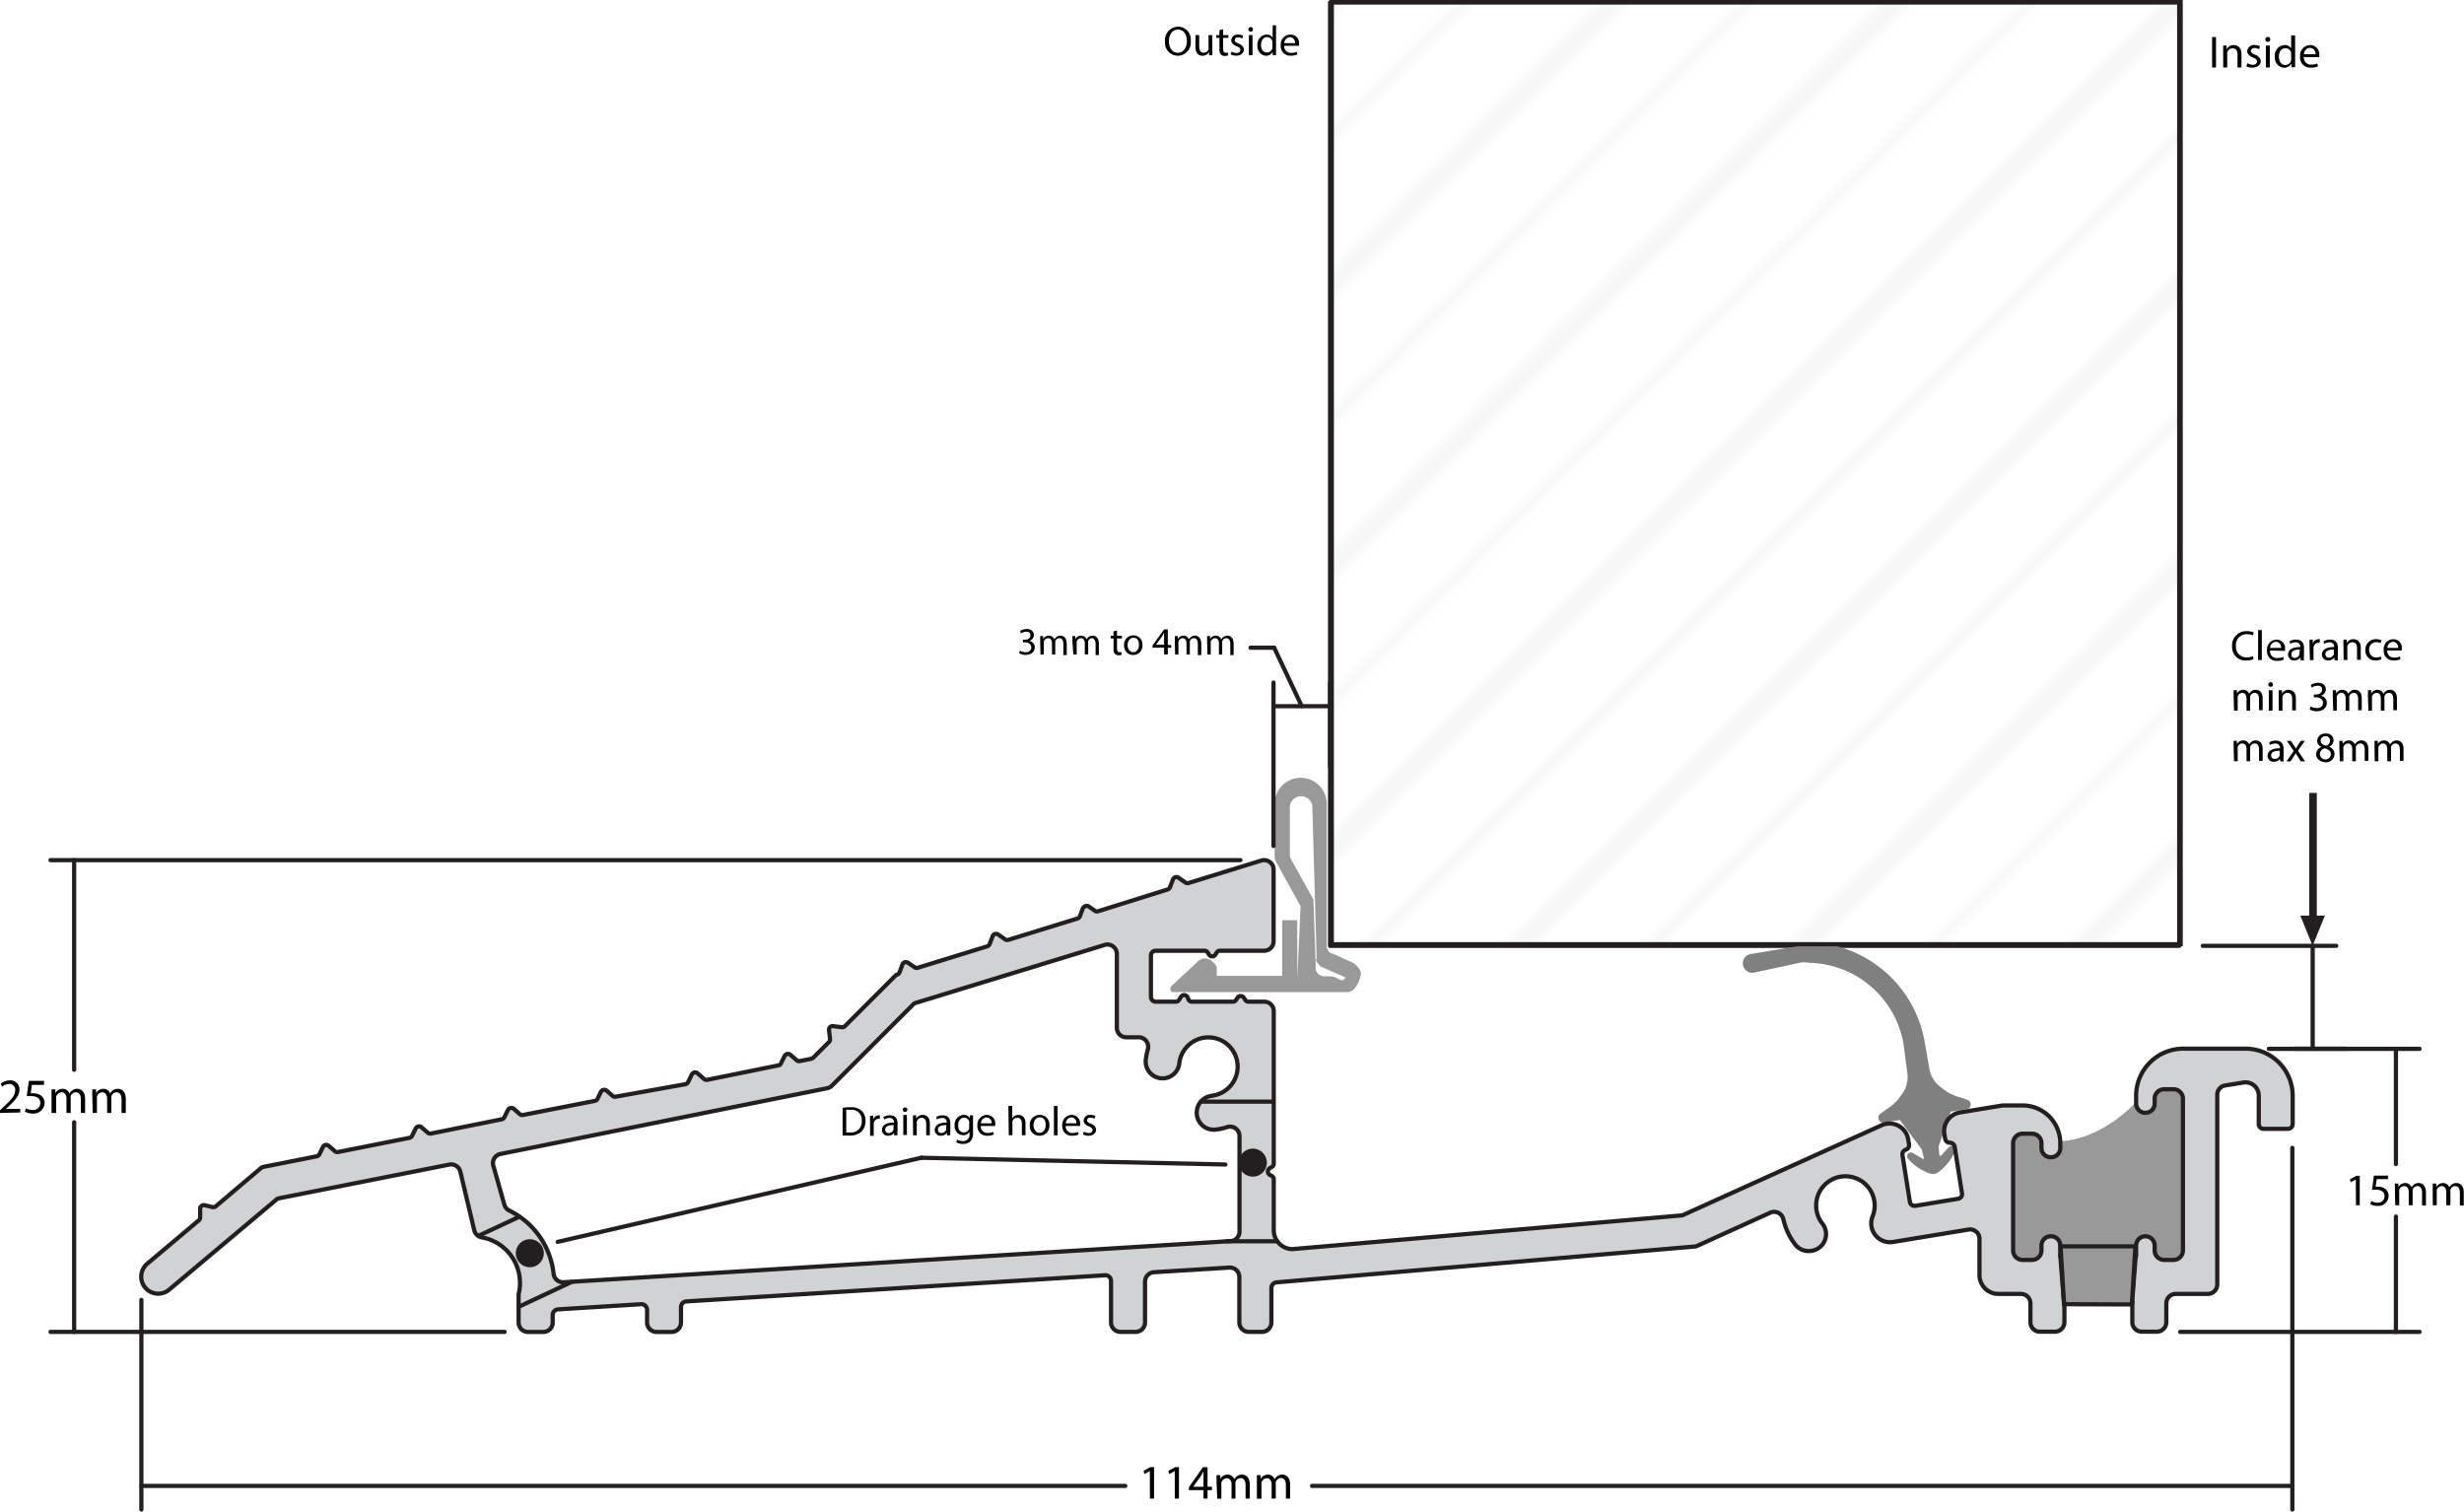 <?xml version="1.0" encoding="UTF-8"?> <svg xmlns="http://www.w3.org/2000/svg" xmlns:xlink="http://www.w3.org/1999/xlink" viewBox="0 0 292.1 179.19"><defs><style>.cls-1,.cls-11,.cls-4,.cls-6{fill:none;}.cls-2{clip-path:url(#clip-path);}.cls-13,.cls-3{fill-rule:evenodd;}.cls-4{stroke:#000;stroke-miterlimit:10;stroke-width:0.06px;}.cls-14,.cls-5{fill:#999;}.cls-11,.cls-14,.cls-6{stroke:#231f20;stroke-width:0.5px;}.cls-6{stroke-linecap:round;stroke-linejoin:round;}.cls-7{fill:gray;}.cls-8{fill:#d1d2d3;}.cls-9{fill:#fff;}.cls-10{fill:url(#Unnamed_Pattern_2);}.cls-12,.cls-13{fill:#231f20;}</style><clipPath id="clip-path"><rect class="cls-1" width="18" height="18"></rect></clipPath><pattern id="Unnamed_Pattern_2" data-name="Unnamed Pattern 2" width="18" height="18" patternTransform="matrix(0.93, -0.93, -0.93, -0.93, 8521.28, 23727.35)" patternUnits="userSpaceOnUse" viewBox="0 0 18 18"><rect class="cls-1" width="18" height="18"></rect><g class="cls-2"><path class="cls-3" d="M0,0H18M0,9H18"></path><path class="cls-4" d="M0,0H18M0,9H18"></path></g></pattern></defs><title>Asset 1</title><g id="Layer_2" data-name="Layer 2"><g id="Layer_1-2" data-name="Layer 1"><path class="cls-5" d="M244.26,135.27s4.37.13,9-4.66l2.67-1.74h3l.38,1v19.79H238V134L243,134"></path><rect class="cls-6" x="157.68" y="0.28" width="100.66" height="111.84"></rect><path class="cls-7" d="M217.22,112.12h-2.66a9.76,9.76,0,0,0-1.62.07l-5.49.92a1.12,1.12,0,0,0,.46,2.19l5.42-1.17a2.51,2.51,0,0,1,1.09,0,11.6,11.6,0,0,1,11.23,9.57l.49,3.77a3.54,3.54,0,0,1-.82,2.43,5,5,0,0,1-1.5,1.47c-.28.2-.56.4-.83.61a.58.58,0,0,0,.44,1.07l1.79-.28,2.61,3.5.23,1a.11.11,0,0,1,0,.08.11.11,0,0,1-.15,0l-1.18-.69a.45.45,0,0,0-.52.72,6.08,6.08,0,0,0,2.58,1.73,1.12,1.12,0,0,0,1-.16,6.07,6.07,0,0,0,1.94-2.43.44.44,0,0,0-.16-.61.45.45,0,0,0-.56.09l-.91,1a.2.2,0,0,1-.08,0,.13.13,0,0,1-.12-.11l-.08-1,1.44-4.12,1.79-.27a.58.58,0,0,0,.1-1.15c-.32-.12-.65-.23-1-.33a5.12,5.12,0,0,1-1.87-1,3.54,3.54,0,0,1-1.51-2.06l-.62-3.54a14.26,14.26,0,0,0-11-11.4"></path><path class="cls-8" d="M150.74,139.38l-.22-.12a.46.46,0,0,1,0-.78l.22-.13A.45.45,0,0,0,151,138V119.85a1.12,1.12,0,0,0-1.12-1.11H148a.44.44,0,0,1-.38-.21l-.16-.25a.44.44,0,0,0-.37-.21.45.45,0,0,0-.38.19l-.18.28a.46.46,0,0,1-.37.2h-4.87a.44.44,0,0,1-.41-.28l-.09-.22a.46.46,0,0,0-.38-.28.45.45,0,0,0-.42.22l-.21.34a.45.45,0,0,1-.38.22H137a.56.56,0,0,1-.56-.56v-4.92a.56.56,0,0,1,.56-.56h5.79a.44.44,0,0,1,.38.21l.16.25a.45.45,0,0,0,.38.21.43.43,0,0,0,.38-.22l.15-.24a.44.44,0,0,1,.38-.21h5.24a1.12,1.12,0,0,0,1.12-1.12v-8.5a1.1,1.1,0,0,0-.46-.9,1.12,1.12,0,0,0-1-.17l-8.61,2.66a.45.45,0,0,1-.39-.06l-.8-.56a.41.41,0,0,0-.39-.06.45.45,0,0,0-.28.26l-.35.92a.44.44,0,0,1-.29.27L130.24,108a.45.45,0,0,1-.39,0l-.82-.57a.43.43,0,0,0-.38,0,.44.44,0,0,0-.29.27l-.34.91a.44.44,0,0,1-.29.27l-8.19,2.53a.45.45,0,0,1-.39-.06l-.81-.57a.45.45,0,0,0-.39-.06.42.42,0,0,0-.28.27l-.35.92a.46.46,0,0,1-.29.27l-8.17,2.52a.46.46,0,0,1-.38,0l-.83-.57a.44.44,0,0,0-.67.21l-.34.92a.46.46,0,0,1-.29.27h0a.52.52,0,0,0-.19.11l-6,6a.45.45,0,0,1-.38.13l-1-.13a.43.43,0,0,0-.5.5l.12,1a.45.45,0,0,1-.12.37l-1.83,1.83a.7.7,0,0,1-.34.18l-1.29.26a.43.43,0,0,1-.38-.1l-.73-.64a.46.46,0,0,0-.39-.1.47.47,0,0,0-.31.24l-.43.87a.4.4,0,0,1-.31.24l-8.42,1.71a.46.46,0,0,1-.39-.1l-.75-.66a.46.46,0,0,0-.39-.1.42.42,0,0,0-.31.24l-.44.9a.47.47,0,0,1-.31.24L73,130a.43.43,0,0,1-.38-.1l-.69-.6a.46.46,0,0,0-.39-.1.44.44,0,0,0-.31.24l-.4.82a.42.42,0,0,1-.32.24L62,132.17a.45.45,0,0,1-.38-.1l-.71-.63a.5.5,0,0,0-.39-.1.46.46,0,0,0-.31.25l-.42.85a.45.45,0,0,1-.31.24l-8.39,1.69a.45.45,0,0,1-.38-.1l-.74-.64a.44.44,0,0,0-.38-.1.45.45,0,0,0-.31.24l-.43.87a.47.47,0,0,1-.31.24l-8.46,1.68a.44.44,0,0,1-.38-.1l-.73-.63a.44.44,0,0,0-.38-.1.4.4,0,0,0-.31.24l-.42.86a.49.49,0,0,1-.32.24l-6.31,1.25a.85.85,0,0,0-.3.15L25.58,143a.48.48,0,0,1-.4.09l-.9-.22a.46.46,0,0,0-.39.08.42.42,0,0,0-.16.36l0,1a.48.48,0,0,1-.16.35l-6.11,5.14a2,2,0,1,0,2.59,3.08l12.71-10.68a.57.57,0,0,1,.3-.15l20.2-4a1.12,1.12,0,0,1,1.31.84l1.63,6.85a1.14,1.14,0,0,0,.92.94,5.49,5.49,0,0,1,4.36,6.73v3.36a1.12,1.12,0,0,0,1.12,1.12H64.4a1.14,1.14,0,0,0,.8-.33,1.1,1.1,0,0,0,.32-.79v-.89a.63.63,0,0,1,.2-.47.67.67,0,0,1,.47-.2l9.8-.61a.68.68,0,0,1,.51.18.71.71,0,0,1,.21.49v1.5a1.12,1.12,0,0,0,1.12,1.12h1.78a1.12,1.12,0,0,0,1.12-1.12v-1.83a.67.67,0,0,1,.63-.67L131,151.17a.66.66,0,0,1,.5.18.69.69,0,0,1,.21.49v4.92a1.12,1.12,0,0,0,1.12,1.12h1.79a1.12,1.12,0,0,0,1.12-1.12v-4.83a1.13,1.13,0,0,1,1.05-1.12l8.94-.55a1.13,1.13,0,0,1,.84.3,1.12,1.12,0,0,1,.35.81v5.39a1.12,1.12,0,0,0,1.12,1.12h1.57a1.12,1.12,0,0,0,1.11-1.12v-4.08a.67.67,0,0,1,.62-.67l49.71-4.26,8.81-4a1.12,1.12,0,0,1,1.55.77,7.7,7.7,0,0,0,1.4,3,2,2,0,0,0,1.87.76A2,2,0,0,0,216,145a3.47,3.47,0,1,1,6-.83,2.23,2.23,0,0,0,2.43,3.05l8.94-1.47a1.11,1.11,0,0,1,1.29,1.11v4.29a2.24,2.24,0,0,0,2.24,2.23h2.69a1.12,1.12,0,0,1,1.11,1.12v2.24a1.12,1.12,0,0,0,1.12,1.12h1.79a1.13,1.13,0,0,0,1.12-1.12v-2.24a1.13,1.13,0,0,1,.33-.79,1.11,1.11,0,0,1,.79-.33h5.81a1.11,1.11,0,0,1,.79.33,1.13,1.13,0,0,1,.33.79v2.24a1.13,1.13,0,0,0,1.12,1.12h1.79a1.13,1.13,0,0,0,1.12-1.12v-2.24a1.13,1.13,0,0,1,.33-.79,1.11,1.11,0,0,1,.79-.33h3.8a1.12,1.12,0,0,0,1.12-1.11v-22.5a1.11,1.11,0,0,1,.94-1.1l2.17-.35a1.57,1.57,0,0,1,1.81,1.55v3.38a.56.56,0,0,0,.56.56h2.91a.56.56,0,0,0,.55-.56v-3.35a5.59,5.59,0,0,0-5.59-5.59h-7.38a5.59,5.59,0,0,0-5.59,5.59v.92a1.12,1.12,0,0,0,.32.77,1.08,1.08,0,0,0,.78.32h0a1.09,1.09,0,0,0,1.1-1.09v-.59a1.11,1.11,0,0,1,1.11-1.11h1.12a1.12,1.12,0,0,1,1.12,1.11v18a1.12,1.12,0,0,1-1.12,1.12h-1.12a1.12,1.12,0,0,1-1.11-1.12v-.58a1.1,1.1,0,0,0-1.1-1.1h0a1.12,1.12,0,0,0-.78.32,1.14,1.14,0,0,0-.32.78v1.14a.56.56,0,0,1-.56.56H244.8a.56.56,0,0,1-.56-.56v-1.14a1.09,1.09,0,0,0-1.09-1.1h-.05a1.09,1.09,0,0,0-1.09,1.1v.58a1.12,1.12,0,0,1-1.12,1.12h-1.12a1.12,1.12,0,0,1-1.12-1.12V135.51a1.12,1.12,0,0,1,1.12-1.12h1.12a1.12,1.12,0,0,1,1.12,1.12v.58a1.09,1.09,0,0,0,1.09,1.09h.05a1.09,1.09,0,0,0,1.09-1.09v-.58a4.47,4.47,0,0,0-4.47-4.47H237.4l-5.05.83a2.24,2.24,0,0,0-1.85,2.56l.09.56a.57.57,0,0,0,.56.47.58.58,0,0,1,.57.47l.87,5.54a.55.55,0,0,1-.46.63l-5.08.84a.54.54,0,0,1-.41-.1.53.53,0,0,1-.23-.37l-.88-5.55a.57.57,0,0,1,.39-.63.56.56,0,0,0,.39-.62l-.1-.6a2.24,2.24,0,0,0-3.13-1.69l-23.65,10.69-46.23,4A2.24,2.24,0,0,1,151,145.8v-6a.45.45,0,0,0-.23-.39"></path><path class="cls-6" d="M150.74,139.38l-.22-.12a.46.46,0,0,1,0-.78l.22-.13A.45.45,0,0,0,151,138V119.85a1.12,1.12,0,0,0-1.12-1.11H148a.44.44,0,0,1-.38-.21l-.16-.25a.44.44,0,0,0-.37-.21.45.45,0,0,0-.38.19l-.18.28a.46.46,0,0,1-.37.2h-4.87a.44.44,0,0,1-.41-.28l-.09-.22a.46.46,0,0,0-.38-.28.45.45,0,0,0-.42.22l-.21.34a.45.45,0,0,1-.38.22H137a.56.56,0,0,1-.56-.56v-4.92a.56.56,0,0,1,.56-.56h5.79a.44.44,0,0,1,.38.21l.16.25a.45.45,0,0,0,.38.21.43.43,0,0,0,.38-.22l.15-.24a.44.44,0,0,1,.38-.21h5.24a1.12,1.12,0,0,0,1.12-1.12v-8.5a1.1,1.1,0,0,0-.46-.9,1.12,1.12,0,0,0-1-.17l-8.61,2.66a.45.45,0,0,1-.39-.06l-.8-.56a.41.41,0,0,0-.39-.06.45.45,0,0,0-.28.26l-.35.92a.44.44,0,0,1-.29.27L130.24,108a.45.45,0,0,1-.39,0l-.82-.57a.43.43,0,0,0-.38,0,.44.44,0,0,0-.29.27l-.34.91a.44.44,0,0,1-.29.27l-8.19,2.53a.45.45,0,0,1-.39-.06l-.81-.57a.45.45,0,0,0-.39-.06.42.42,0,0,0-.28.27l-.35.92a.46.46,0,0,1-.29.27l-8.17,2.52a.46.46,0,0,1-.38,0l-.83-.57a.44.44,0,0,0-.67.21l-.34.92a.46.46,0,0,1-.29.27h0a.52.52,0,0,0-.19.11l-6,6a.45.45,0,0,1-.38.13l-1-.13a.43.43,0,0,0-.5.5l.12,1a.45.45,0,0,1-.12.37l-1.83,1.83a.7.7,0,0,1-.34.18l-1.29.26a.43.43,0,0,1-.38-.1l-.73-.64a.46.46,0,0,0-.39-.1.47.47,0,0,0-.31.24l-.43.87a.4.4,0,0,1-.31.24l-8.42,1.71a.46.46,0,0,1-.39-.1l-.75-.66a.46.46,0,0,0-.39-.1.42.42,0,0,0-.31.24l-.44.9a.47.47,0,0,1-.31.24L73,130a.43.43,0,0,1-.38-.1l-.69-.6a.46.46,0,0,0-.39-.1.44.44,0,0,0-.31.24l-.4.82a.42.42,0,0,1-.32.24L62,132.17a.45.45,0,0,1-.38-.1l-.71-.63a.5.5,0,0,0-.39-.1.46.46,0,0,0-.31.25l-.42.85a.45.45,0,0,1-.31.24l-8.39,1.69a.45.45,0,0,1-.38-.1l-.74-.64a.44.44,0,0,0-.38-.1.45.45,0,0,0-.31.24l-.43.87a.47.47,0,0,1-.31.24l-8.46,1.68a.44.44,0,0,1-.38-.1l-.73-.63a.44.44,0,0,0-.38-.1.4.4,0,0,0-.31.24l-.42.86a.49.49,0,0,1-.32.24l-6.31,1.25a.85.85,0,0,0-.3.15L25.58,143a.48.48,0,0,1-.4.09l-.9-.22a.46.46,0,0,0-.39.08.42.42,0,0,0-.16.36l0,1a.48.48,0,0,1-.16.35l-6.11,5.14a2,2,0,1,0,2.59,3.08l12.71-10.68a.57.57,0,0,1,.3-.15l20.2-4a1.12,1.12,0,0,1,1.31.84l1.63,6.85a1.14,1.14,0,0,0,.92.94,5.49,5.49,0,0,1,4.36,6.73v3.36a1.12,1.12,0,0,0,1.12,1.12H64.4a1.14,1.14,0,0,0,.8-.33,1.1,1.1,0,0,0,.32-.79v-.89a.63.63,0,0,1,.2-.47.67.67,0,0,1,.47-.2l9.8-.61a.68.68,0,0,1,.51.18.71.71,0,0,1,.21.49v1.5a1.12,1.12,0,0,0,1.12,1.12h1.78a1.12,1.12,0,0,0,1.12-1.12v-1.83a.67.67,0,0,1,.63-.67L131,151.17a.66.66,0,0,1,.5.18.69.69,0,0,1,.21.49v4.92a1.12,1.12,0,0,0,1.12,1.12h1.79a1.12,1.12,0,0,0,1.12-1.12v-4.83a1.13,1.13,0,0,1,1.05-1.12l8.94-.55a1.13,1.13,0,0,1,.84.3,1.12,1.12,0,0,1,.35.81v5.39a1.12,1.12,0,0,0,1.12,1.12h1.57a1.12,1.12,0,0,0,1.11-1.12v-4.08a.67.67,0,0,1,.62-.67l49.71-4.26,8.81-4a1.12,1.12,0,0,1,1.55.77,7.7,7.7,0,0,0,1.4,3,2,2,0,0,0,1.87.76A2,2,0,0,0,216,145a3.47,3.47,0,1,1,6-.83,2.23,2.23,0,0,0,2.43,3.05l8.94-1.47a1.11,1.11,0,0,1,1.29,1.11v4.29a2.24,2.24,0,0,0,2.24,2.23h2.69a1.12,1.12,0,0,1,1.11,1.12v2.24a1.12,1.12,0,0,0,1.12,1.12h1.79a1.13,1.13,0,0,0,1.12-1.12v-2.24a1.13,1.13,0,0,1,.33-.79,1.11,1.11,0,0,1,.79-.33h5.81a1.11,1.11,0,0,1,.79.33,1.13,1.13,0,0,1,.33.79v2.24a1.13,1.13,0,0,0,1.12,1.12h1.79a1.13,1.13,0,0,0,1.12-1.12v-2.24a1.13,1.13,0,0,1,.33-.79,1.11,1.11,0,0,1,.79-.33h3.8a1.12,1.12,0,0,0,1.12-1.11v-22.5a1.11,1.11,0,0,1,.94-1.1l2.17-.35a1.57,1.57,0,0,1,1.81,1.55v3.38a.56.56,0,0,0,.56.56h2.91a.56.56,0,0,0,.55-.56v-3.35a5.59,5.59,0,0,0-5.59-5.59h-7.38a5.59,5.59,0,0,0-5.59,5.59v.92a1.12,1.12,0,0,0,.32.77,1.08,1.08,0,0,0,.78.32h0a1.09,1.09,0,0,0,1.1-1.09v-.59a1.11,1.11,0,0,1,1.11-1.11h1.12a1.12,1.12,0,0,1,1.12,1.11v18a1.12,1.12,0,0,1-1.12,1.12h-1.12a1.12,1.12,0,0,1-1.11-1.12v-.58a1.1,1.1,0,0,0-1.1-1.1h0a1.12,1.12,0,0,0-.78.32,1.14,1.14,0,0,0-.32.78v1.14a.56.56,0,0,1-.56.56H244.8a.56.56,0,0,1-.56-.56v-1.14a1.09,1.09,0,0,0-1.09-1.1h-.05a1.09,1.09,0,0,0-1.09,1.1v.58a1.12,1.12,0,0,1-1.12,1.12h-1.12a1.12,1.12,0,0,1-1.12-1.12V135.51a1.12,1.12,0,0,1,1.12-1.12h1.12a1.12,1.12,0,0,1,1.12,1.12v.58a1.09,1.09,0,0,0,1.09,1.09h.05a1.09,1.09,0,0,0,1.09-1.09v-.58a4.47,4.47,0,0,0-4.47-4.47H237.4l-5.05.83a2.24,2.24,0,0,0-1.85,2.56l.09.56a.57.57,0,0,0,.56.47.58.58,0,0,1,.57.47l.87,5.54a.55.55,0,0,1-.46.63l-5.08.84a.54.54,0,0,1-.41-.1.53.53,0,0,1-.23-.37l-.88-5.55a.57.57,0,0,1,.39-.63.56.56,0,0,0,.39-.62l-.1-.6a2.24,2.24,0,0,0-3.13-1.69l-23.65,10.69-46.23,4A2.24,2.24,0,0,1,151,145.8v-6A.45.45,0,0,0,150.74,139.38Z"></path><path class="cls-9" d="M143.65,129.9a2,2,0,0,0,.46,4,6.54,6.54,0,0,0,1.38-.3,1.15,1.15,0,0,1,1,.17,1.14,1.14,0,0,1,.45.9V146a1.13,1.13,0,0,1-1.05,1.12L66.81,152a1.12,1.12,0,0,1-1.18-1,9.49,9.49,0,0,0-5.26-7.5,1.13,1.13,0,0,1-.58-.7l-1.27-4.49a1.12,1.12,0,0,1,.81-1.52L98.05,129a1.17,1.17,0,0,0,.57-.3l9.64-9.64a.59.59,0,0,1,.27-.17L131,112A1.12,1.12,0,0,1,132.4,113v8.85a1.12,1.12,0,0,0,1.12,1.11H135a1.12,1.12,0,0,1,1.07,1.43,8.62,8.62,0,0,0-.24,1.23,2,2,0,0,0,.69,1.73,2,2,0,0,0,1.81.41h0a2,2,0,0,0,1.47-1.7,3.47,3.47,0,1,1,3.84,3.83"></path><path class="cls-6" d="M143.65,129.9a2,2,0,0,0,.46,4,6.54,6.54,0,0,0,1.38-.3,1.15,1.15,0,0,1,1,.17,1.14,1.14,0,0,1,.45.9V146a1.13,1.13,0,0,1-1.05,1.12L66.81,152a1.12,1.12,0,0,1-1.18-1,9.49,9.49,0,0,0-5.26-7.5,1.13,1.13,0,0,1-.58-.7l-1.27-4.49a1.12,1.12,0,0,1,.81-1.52L98.05,129a1.17,1.17,0,0,0,.57-.3l9.64-9.64a.59.59,0,0,1,.27-.17L131,112A1.12,1.12,0,0,1,132.4,113v8.85a1.12,1.12,0,0,0,1.12,1.11H135a1.12,1.12,0,0,1,1.07,1.43,8.62,8.62,0,0,0-.24,1.23,2,2,0,0,0,.69,1.73,2,2,0,0,0,1.81.41h0a2,2,0,0,0,1.47-1.7,3.47,3.47,0,1,1,3.84,3.83Z"></path><rect class="cls-10" x="157.88" y="0.25" width="100.63" height="111.68"></rect><rect class="cls-11" x="157.88" y="0.25" width="100.63" height="111.68"></rect><path class="cls-5" d="M153.79,116l.38-8.34v-.26l-2.68-4.83-.12-.22a1.62,1.62,0,0,1-.26-.88v-6a3.09,3.09,0,1,1,6.17,0V112.1a1,1,0,0,0,.6.94l.11,0,2.42,1.1s1.07.69.9,1.46-.6,1.86-1.48,2l-5.28,0H139s-.41-.1-.18-.62c0,0,0-.08.34-.36l2.91-2.71a1.2,1.2,0,0,1,1.45-.1s.69.49.72.87l0,1H152v-6.6h1.78"></path><path class="cls-9" d="M156,113.75c0,.31.61.85.61.85l2.89,1.26a.45.45,0,0,1-.3.3.51.51,0,0,1-.43-.06,2.28,2.28,0,0,0-1.18-.37H157a1,1,0,0,1-.73-.3.88.88,0,0,1-.3-.65v-.57l-.27-7.65-.09-.08-2.44-4.41-.05-.1a1.19,1.19,0,0,1-.21-.75V95.61a1.34,1.34,0,0,1,2.67,0v.31l.5,17.59v.12"></path><line class="cls-6" x1="268.96" y1="124.33" x2="286.83" y2="124.33"></line><line class="cls-6" x1="258.45" y1="157.88" x2="286.83" y2="157.88"></line><line class="cls-6" x1="284.03" y1="124.33" x2="284.03" y2="137.99"></line><line class="cls-6" x1="284.03" y1="157.88" x2="284.03" y2="144.21"></line><line class="cls-6" x1="147.05" y1="101.96" x2="5.99" y2="101.96"></line><line class="cls-6" x1="59.82" y1="157.88" x2="5.99" y2="157.88"></line><line class="cls-6" x1="8.79" y1="101.96" x2="8.79" y2="126.81"></line><line class="cls-6" x1="8.79" y1="157.88" x2="8.79" y2="133.03"></line><line class="cls-6" x1="16.76" y1="154.09" x2="16.76" y2="178.94"></line><line class="cls-6" x1="271.75" y1="136.07" x2="271.75" y2="178.94"></line><line class="cls-6" x1="16.76" y1="176.14" x2="133.4" y2="176.14"></line><line class="cls-6" x1="271.75" y1="176.14" x2="155.54" y2="176.14"></line><line class="cls-6" x1="261.13" y1="112.12" x2="276.95" y2="112.12"></line><line class="cls-6" x1="272.02" y1="124.32" x2="278.24" y2="124.32"></line><line class="cls-6" x1="274.16" y1="112.12" x2="274.16" y2="124.32"></line><polyline class="cls-12" points="274.15 112.12 275.61 108.54 272.7 108.54"></polyline><path class="cls-6" d="M64.22,148.57a1.41,1.41,0,1,0-1.41,1.4A1.41,1.41,0,0,0,64.22,148.57Z"></path><path class="cls-6" d="M149.93,137.83a1.41,1.41,0,1,0-1.41,1.4A1.41,1.41,0,0,0,149.93,137.83Z"></path><path class="cls-13" d="M64.22,148.57a1.41,1.41,0,1,0-1.41,1.4,1.41,1.41,0,0,0,1.41-1.4"></path><path class="cls-13" d="M147.12,137.83a1.41,1.41,0,1,0,1.4-1.41,1.4,1.4,0,0,0-1.4,1.41"></path><line class="cls-6" x1="150.97" y1="100.28" x2="150.97" y2="80.91"></line><line class="cls-6" x1="157.68" y1="90.87" x2="157.68" y2="80.91"></line><line class="cls-6" x1="150.97" y1="83.71" x2="157.68" y2="83.71"></line><line class="cls-6" x1="154.32" y1="83.71" x2="151.05" y2="76.78"></line><line class="cls-6" x1="151.05" y1="76.78" x2="148.25" y2="76.78"></line><line class="cls-6" x1="244.24" y1="148.82" x2="244.69" y2="154.52"></line><line class="cls-6" x1="253.19" y1="148.82" x2="252.74" y2="154.52"></line><line class="cls-6" x1="109.22" y1="137.24" x2="66.11" y2="147.21"></line><line class="cls-6" x1="109.22" y1="137.24" x2="145.27" y2="138.04"></line><rect class="cls-12" x="273.75" y="93.99" width="0.9" height="15.26"></rect><line class="cls-6" x1="67.77" y1="151.96" x2="61.5" y2="154.9"></line><line class="cls-6" x1="61.57" y1="144.23" x2="56.71" y2="146.5"></line><line class="cls-6" x1="150.74" y1="130.59" x2="142.35" y2="130.59"></line><line class="cls-6" x1="151.41" y1="147.14" x2="145.41" y2="147.14"></line><polyline points="252.73 154.63 253.14 147.74 244.27 147.74 244.69 154.6"></polyline><polygon class="cls-14" points="252.73 154.63 253.14 147.74 244.27 147.74 244.69 154.6 252.73 154.63"></polygon><path d="M120.92,77.13a1.4,1.4,0,0,0,.66.19c.52,0,.68-.33.68-.58,0-.42-.38-.6-.77-.6h-.23v-.3h.23c.29,0,.66-.15.66-.5s-.15-.45-.52-.45a1.12,1.12,0,0,0-.6.19l-.1-.29a1.44,1.44,0,0,1,.78-.23c.58,0,.85.35.85.71a.73.73,0,0,1-.55.7h0a.78.78,0,0,1,.66.77c0,.48-.37.89-1.08.89a1.5,1.5,0,0,1-.78-.2Z"></path><path d="M123.31,76c0-.23,0-.41,0-.6h.35l0,.36h0a.78.78,0,0,1,.7-.41.67.67,0,0,1,.63.45h0a.8.8,0,0,1,.25-.29.76.76,0,0,1,.49-.16c.29,0,.73.2.73,1v1.3h-.4V76.34c0-.43-.15-.69-.48-.69a.53.53,0,0,0-.48.37,1.06,1.06,0,0,0,0,.2v1.37h-.39V76.26c0-.35-.16-.61-.47-.61a.56.56,0,0,0-.5.41.58.58,0,0,0,0,.19v1.34h-.39Z"></path><path d="M127.13,76c0-.23,0-.41,0-.6h.35l0,.36h0a.76.76,0,0,1,.7-.41.67.67,0,0,1,.63.45h0a.8.8,0,0,1,.73-.45c.3,0,.73.2.73,1v1.3h-.39V76.34c0-.43-.16-.69-.48-.69A.53.53,0,0,0,129,76a.6.6,0,0,0,0,.2v1.37h-.4V76.26c0-.35-.15-.61-.46-.61a.55.55,0,0,0-.5.41.58.58,0,0,0,0,.19v1.34h-.4Z"></path><path d="M132.42,74.74v.63H133v.31h-.58v1.2c0,.27.08.43.3.43a1.09,1.09,0,0,0,.24,0v.3a.79.79,0,0,1-.35.06.57.57,0,0,1-.44-.17.86.86,0,0,1-.16-.58V75.68h-.34v-.31H132v-.53Z"></path><path d="M135.43,76.46a1.08,1.08,0,0,1-1.1,1.18,1.06,1.06,0,0,1-1.07-1.14,1.09,1.09,0,0,1,1.1-1.18A1.05,1.05,0,0,1,135.43,76.46Zm-1.76,0c0,.48.28.85.68.85s.67-.36.67-.86-.19-.85-.66-.85S133.67,76.07,133.67,76.49Z"></path><path d="M138,77.59v-.81h-1.38v-.26L138,74.61h.44v1.85h.41v.32h-.41v.81Zm0-1.13v-1c0-.16,0-.31,0-.47h0c-.09.18-.16.3-.24.44l-.73,1h1Z"></path><path d="M139.27,76c0-.23,0-.41,0-.6h.35l0,.36h0a.76.76,0,0,1,.69-.41.65.65,0,0,1,.63.45h0a.91.91,0,0,1,.25-.29.76.76,0,0,1,.49-.16c.29,0,.73.2.73,1v1.3H142V76.34c0-.43-.15-.69-.48-.69a.5.5,0,0,0-.47.37.59.59,0,0,0,0,.2v1.37h-.39V76.26c0-.35-.16-.61-.46-.61a.54.54,0,0,0-.5.41.41.41,0,0,0,0,.19v1.34h-.39Z"></path><path d="M143.1,76c0-.23,0-.41,0-.6h.35l0,.36h0a.78.78,0,0,1,.7-.41.67.67,0,0,1,.63.45h0a.89.89,0,0,1,.24-.29.79.79,0,0,1,.5-.16c.29,0,.72.2.72,1v1.3h-.39V76.34c0-.43-.16-.69-.48-.69a.53.53,0,0,0-.48.37.6.6,0,0,0,0,.2v1.37h-.39V76.26c0-.35-.16-.61-.47-.61a.56.56,0,0,0-.5.41.58.58,0,0,0,0,.19v1.34h-.39Z"></path><path d="M99.89,131.32a6,6,0,0,1,.91-.07,1.9,1.9,0,0,1,1.34.42,1.53,1.53,0,0,1,.46,1.18,1.76,1.76,0,0,1-.47,1.28,2,2,0,0,1-1.46.48c-.31,0-.56,0-.78,0Zm.43,2.92a2.54,2.54,0,0,0,.43,0,1.27,1.27,0,0,0,1.41-1.4,1.19,1.19,0,0,0-1.34-1.28,2,2,0,0,0-.5,0Z"></path><path d="M103.14,133c0-.28,0-.52,0-.74h.38v.46h0a.72.72,0,0,1,.66-.51h.12v.41l-.15,0a.6.6,0,0,0-.57.56,1,1,0,0,0,0,.2v1.26h-.43Z"></path><path d="M106,134.58l0-.3h0a.87.87,0,0,1-.72.35.68.68,0,0,1-.73-.68c0-.57.51-.88,1.43-.88v0a.5.5,0,0,0-.54-.55,1.18,1.18,0,0,0-.62.18l-.1-.28a1.46,1.46,0,0,1,.78-.21c.73,0,.9.49.9,1V134a3.25,3.25,0,0,0,0,.57Zm-.06-1.21c-.47,0-1,.07-1,.53a.38.38,0,0,0,.41.41.58.58,0,0,0,.57-.39.35.35,0,0,0,0-.14Z"></path><path d="M107.56,131.54a.26.26,0,0,1-.28.27.25.25,0,0,1-.25-.27.26.26,0,0,1,.26-.27A.26.26,0,0,1,107.56,131.54Zm-.48,3v-2.37h.43v2.37Z"></path><path d="M108.23,132.85c0-.24,0-.44,0-.64h.38l0,.39h0a.88.88,0,0,1,.79-.44c.32,0,.83.19.83,1v1.42h-.43v-1.37c0-.38-.14-.7-.55-.7a.6.6,0,0,0-.57.44.64.64,0,0,0,0,.2v1.43h-.43Z"></path><path d="M112.26,134.58l0-.3h0a.89.89,0,0,1-.73.35.67.67,0,0,1-.72-.68c0-.57.51-.88,1.42-.88v0a.49.49,0,0,0-.54-.55,1.12,1.12,0,0,0-.61.18l-.1-.28a1.43,1.43,0,0,1,.78-.21c.72,0,.9.49.9,1V134a3.25,3.25,0,0,0,0,.57Zm-.07-1.21c-.47,0-1,.07-1,.53a.38.38,0,0,0,.4.41.6.6,0,0,0,.58-.39.68.68,0,0,0,0-.14Z"></path><path d="M115.35,132.21c0,.17,0,.36,0,.65v1.38a1.37,1.37,0,0,1-.34,1.08,1.27,1.27,0,0,1-.86.28,1.59,1.59,0,0,1-.79-.19l.11-.33a1.29,1.29,0,0,0,.69.18.72.72,0,0,0,.77-.82v-.27h0a.87.87,0,0,1-.76.4,1.06,1.06,0,0,1-1-1.16,1.14,1.14,0,0,1,1.07-1.25.78.78,0,0,1,.74.41h0l0-.36Zm-.45.93a.58.58,0,0,0,0-.19.63.63,0,0,0-.61-.46c-.41,0-.7.35-.7.9s.23.85.7.85a.65.65,0,0,0,.6-.44.91.91,0,0,0,0-.23Z"></path><path d="M116.28,133.47a.76.76,0,0,0,.82.83,1.51,1.51,0,0,0,.65-.13l.07.31a1.86,1.86,0,0,1-.78.15,1.11,1.11,0,0,1-1.17-1.2,1.15,1.15,0,0,1,1.11-1.27,1,1,0,0,1,1,1.11c0,.09,0,.16,0,.2Zm1.27-.31a.62.62,0,0,0-.6-.7.71.71,0,0,0-.66.7Z"></path><path d="M119.54,131.1H120v1.48h0a.72.72,0,0,1,.3-.3.83.83,0,0,1,.44-.12c.32,0,.83.19.83,1v1.41h-.43v-1.36c0-.38-.14-.71-.55-.71a.61.61,0,0,0-.57.43.47.47,0,0,0,0,.21v1.43h-.43Z"></path><path d="M124.4,133.37a1.16,1.16,0,0,1-1.18,1.26,1.13,1.13,0,0,1-1.14-1.22,1.15,1.15,0,0,1,1.18-1.25A1.12,1.12,0,0,1,124.4,133.37Zm-1.88,0c0,.52.3.91.72.91s.72-.39.72-.92-.2-.91-.71-.91S122.52,133,122.52,133.4Z"></path><path d="M124.94,131.1h.43v3.48h-.43Z"></path><path d="M126.34,133.47a.76.76,0,0,0,.81.83,1.53,1.53,0,0,0,.66-.13l.07.31a1.88,1.88,0,0,1-.79.15,1.1,1.1,0,0,1-1.16-1.2,1.15,1.15,0,0,1,1.11-1.27,1,1,0,0,1,1,1.11.88.88,0,0,1,0,.2Zm1.26-.31a.61.61,0,0,0-.6-.7c-.43,0-.62.41-.66.7Z"></path><path d="M128.49,134.14a1.2,1.2,0,0,0,.57.17c.32,0,.46-.16.46-.35s-.12-.32-.44-.44-.62-.39-.62-.67a.72.72,0,0,1,.81-.69,1.22,1.22,0,0,1,.59.14l-.11.32a1,1,0,0,0-.49-.14c-.25,0-.39.15-.39.32s.14.29.45.4.62.37.62.72-.32.71-.89.71a1.4,1.4,0,0,1-.66-.16Z"></path><path d="M136.31,174.38h0l-.65.35-.09-.38.81-.44h.43v3.73h-.49Z"></path><path d="M139.26,174.38h0l-.65.35-.1-.38.82-.44h.43v3.73h-.49Z"></path><path d="M142.67,177.64v-1h-1.73v-.34l1.66-2.38h.55v2.32h.52v.4h-.52v1Zm0-1.41V175c0-.19,0-.39,0-.58h0a5.4,5.4,0,0,1-.31.55l-.91,1.27h1.22Z"></path><path d="M144.22,175.62c0-.29,0-.53,0-.76h.44l0,.45h0a1,1,0,0,1,.87-.51.82.82,0,0,1,.79.56h0a1,1,0,0,1,.31-.36.93.93,0,0,1,.61-.2c.37,0,.92.24.92,1.21v1.63h-.5v-1.57c0-.53-.19-.86-.6-.86a.67.67,0,0,0-.6.46,1,1,0,0,0,0,.26v1.71H146V176c0-.44-.2-.77-.58-.77a.7.7,0,0,0-.63.51.66.66,0,0,0,0,.25v1.67h-.49Z"></path><path d="M149,175.62c0-.29,0-.53,0-.76h.44l0,.45h0a1,1,0,0,1,.87-.51.82.82,0,0,1,.79.56h0a1.12,1.12,0,0,1,.31-.36.94.94,0,0,1,.62-.2c.36,0,.91.24.91,1.21v1.63h-.5v-1.57c0-.53-.19-.86-.6-.86a.67.67,0,0,0-.6.46,1,1,0,0,0,0,.26v1.71h-.49V176c0-.44-.19-.77-.58-.77a.7.7,0,0,0-.63.51.93.93,0,0,0,0,.25v1.67H149Z"></path><path d="M0,131.93v-.31l.4-.39c1-.91,1.4-1.4,1.4-2a.67.67,0,0,0-.75-.73,1.28,1.28,0,0,0-.8.32l-.16-.36a1.66,1.66,0,0,1,1.07-.39,1.06,1.06,0,0,1,1.15,1.1c0,.69-.5,1.25-1.3,2l-.3.28H2.4v.42Z"></path><path d="M5.22,128.6H3.78l-.14,1,.3,0a1.63,1.63,0,0,1,.82.2,1.09,1.09,0,0,1,.53,1A1.31,1.31,0,0,1,3.89,132a1.81,1.81,0,0,1-.94-.24l.13-.38a1.77,1.77,0,0,0,.81.2.83.83,0,0,0,.89-.81c0-.49-.33-.84-1.08-.84-.22,0-.39,0-.53,0l.25-1.8h1.8Z"></path><path d="M6.11,129.89c0-.29,0-.53,0-.76h.45l0,.45h0a1,1,0,0,1,.88-.51.82.82,0,0,1,.79.56h0a1.17,1.17,0,0,1,.32-.37.92.92,0,0,1,.62-.19c.37,0,.92.24.92,1.21v1.65h-.5v-1.59c0-.53-.2-.86-.61-.86a.66.66,0,0,0-.6.47.87.87,0,0,0,0,.25v1.73h-.5v-1.68c0-.44-.2-.77-.58-.77a.72.72,0,0,0-.64.51,1,1,0,0,0,0,.25v1.69H6.11Z"></path><path d="M10.94,129.89c0-.29,0-.53,0-.76h.45l0,.45h0a1,1,0,0,1,.88-.51.82.82,0,0,1,.79.56h0a1,1,0,0,1,.31-.37.94.94,0,0,1,.62-.19c.37,0,.92.24.92,1.21v1.65h-.5v-1.59c0-.53-.2-.86-.61-.86a.66.66,0,0,0-.6.47.87.87,0,0,0,0,.25v1.73h-.5v-1.68c0-.44-.2-.77-.58-.77a.7.7,0,0,0-.63.51.69.69,0,0,0,0,.25v1.69h-.5Z"></path><path d="M141.16,4.85a1.57,1.57,0,0,1-1.55,1.76,1.54,1.54,0,0,1-1.5-1.7,1.59,1.59,0,0,1,1.55-1.75A1.52,1.52,0,0,1,141.16,4.85Zm-2.59.05c0,.72.39,1.36,1.06,1.36s1.07-.63,1.07-1.39-.34-1.36-1.06-1.36S138.57,4.17,138.57,4.9Z"></path><path d="M143.72,5.9c0,.25,0,.46,0,.65h-.38l0-.39h0a.9.9,0,0,1-.79.45c-.38,0-.83-.21-.83-1.05V4.16h.44V5.48c0,.46.14.77.53.77a.64.64,0,0,0,.58-.4.72.72,0,0,0,0-.22V4.16h.43Z"></path><path d="M145,3.47v.69h.63v.33H145V5.78c0,.3.09.47.33.47a1.2,1.2,0,0,0,.25,0l0,.32a1,1,0,0,1-.39.06.61.61,0,0,1-.47-.18.9.9,0,0,1-.16-.62V4.49h-.37V4.16h.37V3.58Z"></path><path d="M146,6.11a1.16,1.16,0,0,0,.57.17c.32,0,.47-.16.47-.36s-.13-.32-.45-.44-.63-.39-.63-.67a.74.74,0,0,1,.82-.71,1.16,1.16,0,0,1,.59.15l-.11.32a.89.89,0,0,0-.49-.14.35.35,0,0,0-.4.33c0,.19.15.28.46.4s.63.37.63.72-.33.72-.9.72a1.35,1.35,0,0,1-.67-.16Z"></path><path d="M148.53,3.48a.25.25,0,0,1-.28.27.26.26,0,0,1-.26-.27.27.27,0,0,1,.27-.27A.26.26,0,0,1,148.53,3.48Zm-.48,3.07V4.16h.43V6.55Z"></path><path d="M151.27,3V5.93c0,.22,0,.46,0,.62h-.39l0-.41h0a.89.89,0,0,1-.81.47,1.1,1.1,0,0,1-1-1.22,1.15,1.15,0,0,1,1.08-1.29.81.81,0,0,1,.72.37h0V3Zm-.43,2.09a1.1,1.1,0,0,0,0-.18.65.65,0,0,0-.63-.51c-.45,0-.72.4-.72.93s.24.89.71.89a.67.67,0,0,0,.64-.52,1.11,1.11,0,0,0,0-.19Z"></path><path d="M152.24,5.43a.78.78,0,0,0,.82.84,1.62,1.62,0,0,0,.67-.13l.07.31a1.93,1.93,0,0,1-.8.15,1.11,1.11,0,0,1-1.17-1.21A1.16,1.16,0,0,1,153,4.1a1,1,0,0,1,1,1.13.88.88,0,0,1,0,.2Zm1.28-.31a.63.63,0,0,0-.61-.71.71.71,0,0,0-.66.71Z"></path><path d="M262.7,4.39V8h-.46V4.39Z"></path><path d="M263.55,6.09c0-.26,0-.48,0-.69h.41l0,.42h0a1,1,0,0,1,.85-.48c.36,0,.91.21.91,1.09V8h-.47V6.49c0-.42-.15-.76-.59-.76a.67.67,0,0,0-.63.48.62.62,0,0,0,0,.21V8h-.47Z"></path><path d="M266.44,7.49a1.23,1.23,0,0,0,.62.19c.34,0,.5-.17.5-.38s-.14-.35-.48-.48-.68-.42-.68-.73a.79.79,0,0,1,.88-.75,1.28,1.28,0,0,1,.64.16l-.12.34a1,1,0,0,0-.53-.15c-.27,0-.43.16-.43.35s.16.31.49.44.68.39.68.77-.35.77-1,.77a1.42,1.42,0,0,1-.72-.17Z"></path><path d="M269.13,4.67a.28.28,0,0,1-.3.29.29.29,0,0,1,0-.58A.28.28,0,0,1,269.13,4.67ZM268.61,8V5.4h.47V8Z"></path><path d="M272.08,4.2V7.31c0,.23,0,.49,0,.66h-.42l0-.45h0a1,1,0,0,1-.88.51,1.18,1.18,0,0,1-1.1-1.31,1.23,1.23,0,0,1,1.15-1.38.88.88,0,0,1,.78.39h0V4.2Zm-.47,2.25a1.36,1.36,0,0,0,0-.2.69.69,0,0,0-.68-.54c-.48,0-.77.42-.77,1s.26,1,.76,1a.71.71,0,0,0,.69-.56,1.12,1.12,0,0,0,0-.2Z"></path><path d="M273.11,6.77a.83.83,0,0,0,.89.89,1.79,1.79,0,0,0,.71-.13l.08.34a2.24,2.24,0,0,1-.86.15,1.19,1.19,0,0,1-1.26-1.29,1.25,1.25,0,0,1,1.21-1.39,1.09,1.09,0,0,1,1.06,1.21,1.09,1.09,0,0,1,0,.22Zm1.38-.34a.68.68,0,0,0-.65-.76.78.78,0,0,0-.72.76Z"></path><path d="M267.16,78.13a2.16,2.16,0,0,1-.89.16,1.57,1.57,0,0,1-1.66-1.7,1.67,1.67,0,0,1,1.76-1.77,1.83,1.83,0,0,1,.8.15l-.11.35a1.57,1.57,0,0,0-.68-.14,1.25,1.25,0,0,0-1.31,1.39,1.22,1.22,0,0,0,1.29,1.35,1.63,1.63,0,0,0,.71-.14Z"></path><path d="M267.69,74.69h.44v3.55h-.44Z"></path><path d="M269.12,77.11A.78.78,0,0,0,270,78a1.62,1.62,0,0,0,.67-.13l.07.32a1.93,1.93,0,0,1-.8.15,1.12,1.12,0,0,1-1.19-1.22,1.17,1.17,0,0,1,1.13-1.3,1,1,0,0,1,1,1.14c0,.09,0,.16,0,.2Zm1.29-.31a.64.64,0,0,0-.61-.72.73.73,0,0,0-.68.72Z"></path><path d="M272.72,78.24l0-.31h0a.92.92,0,0,1-.74.36.69.69,0,0,1-.74-.69c0-.58.52-.9,1.45-.9v0a.5.5,0,0,0-.55-.56,1.22,1.22,0,0,0-.63.18l-.1-.29a1.51,1.51,0,0,1,.8-.21c.74,0,.92.5.92,1v.9a3.45,3.45,0,0,0,0,.58ZM272.65,77c-.48,0-1,.07-1,.54A.39.39,0,0,0,272,78a.6.6,0,0,0,.59-.41.59.59,0,0,0,0-.14Z"></path><path d="M273.79,76.58c0-.29,0-.53,0-.76h.38l0,.48h0a.72.72,0,0,1,.67-.53H275v.42l-.15,0a.62.62,0,0,0-.59.57,1.23,1.23,0,0,0,0,.2v1.29h-.43Z"></path><path d="M276.74,78.24l0-.31h0a.92.92,0,0,1-.74.36.69.69,0,0,1-.74-.69c0-.58.52-.9,1.45-.9v0a.5.5,0,0,0-.55-.56,1.22,1.22,0,0,0-.63.18l-.09-.29a1.45,1.45,0,0,1,.79-.21c.74,0,.92.5.92,1v.9a3.45,3.45,0,0,0,0,.58ZM276.67,77c-.48,0-1,.07-1,.54a.39.39,0,0,0,.41.42.6.6,0,0,0,.59-.41.59.59,0,0,0,0-.14Z"></path><path d="M277.81,76.48c0-.25,0-.46,0-.66h.39l0,.4h0a.89.89,0,0,1,.8-.45c.34,0,.86.2.86,1v1.44h-.44V76.85c0-.39-.15-.72-.56-.72a.63.63,0,0,0-.59.45.66.66,0,0,0,0,.21v1.45h-.44Z"></path><path d="M282.31,78.15a1.65,1.65,0,0,1-.7.14,1.15,1.15,0,0,1-1.2-1.23,1.23,1.23,0,0,1,1.3-1.29,1.46,1.46,0,0,1,.61.13l-.1.34a1,1,0,0,0-.51-.12.84.84,0,0,0-.85.92.83.83,0,0,0,.83.9,1.31,1.31,0,0,0,.54-.12Z"></path><path d="M283,77.11a.78.78,0,0,0,.83.84,1.62,1.62,0,0,0,.67-.13l.07.32a1.93,1.93,0,0,1-.8.15,1.13,1.13,0,0,1-1.19-1.22,1.17,1.17,0,0,1,1.14-1.3,1,1,0,0,1,1,1.14c0,.09,0,.16,0,.2Zm1.29-.31a.64.64,0,0,0-.61-.72.73.73,0,0,0-.67.72Z"></path><path d="M264.79,82.48c0-.25,0-.46,0-.66h.39l0,.39h0a.84.84,0,0,1,.76-.44.73.73,0,0,1,.69.48h0a.92.92,0,0,1,.27-.31.8.8,0,0,1,.53-.17c.32,0,.8.21.8,1v1.42h-.43V82.87c0-.46-.17-.74-.53-.74a.57.57,0,0,0-.52.4.73.73,0,0,0,0,.22v1.49h-.43V82.79c0-.38-.17-.66-.51-.66a.6.6,0,0,0-.54.44.49.49,0,0,0,0,.21v1.46h-.43Z"></path><path d="M269.45,81.14a.25.25,0,0,1-.28.27.27.27,0,0,1,0-.54A.26.26,0,0,1,269.45,81.14Zm-.49,3.1V81.82h.44v2.42Z"></path><path d="M270.13,82.48c0-.25,0-.46,0-.66h.39l0,.4h0a.89.89,0,0,1,.8-.45c.33,0,.85.2.85,1v1.44h-.44V82.85c0-.39-.14-.72-.56-.72a.64.64,0,0,0-.59.45.66.66,0,0,0,0,.21v1.45h-.44Z"></path><path d="M273.93,83.74a1.51,1.51,0,0,0,.72.2c.57,0,.74-.36.74-.63,0-.45-.42-.65-.84-.65h-.25v-.33h.25c.32,0,.72-.16.72-.55s-.16-.49-.57-.49a1.19,1.19,0,0,0-.65.22l-.11-.32a1.5,1.5,0,0,1,.85-.25c.64,0,.93.38.93.77a.81.81,0,0,1-.6.77h0a.84.84,0,0,1,.72.83c0,.52-.4,1-1.18,1a1.61,1.61,0,0,1-.85-.22Z"></path><path d="M276.54,82.48a6.52,6.52,0,0,0,0-.66h.39l0,.39h0a.84.84,0,0,1,.76-.44.73.73,0,0,1,.69.48h0a.92.92,0,0,1,.27-.31.8.8,0,0,1,.53-.17c.32,0,.8.21.8,1v1.42h-.43V82.87c0-.46-.17-.74-.53-.74a.57.57,0,0,0-.52.4.73.73,0,0,0,0,.22v1.49h-.43V82.79c0-.38-.17-.66-.51-.66a.6.6,0,0,0-.54.44.49.49,0,0,0,0,.21v1.46h-.42Z"></path><path d="M280.71,82.48a6.52,6.52,0,0,0,0-.66h.39l0,.39h0a.84.84,0,0,1,.76-.44.73.73,0,0,1,.69.48h0a.92.92,0,0,1,.27-.31.8.8,0,0,1,.53-.17c.32,0,.8.21.8,1v1.42h-.43V82.87c0-.46-.17-.74-.53-.74a.57.57,0,0,0-.52.4.73.73,0,0,0,0,.22v1.49h-.43V82.79c0-.38-.17-.66-.51-.66a.6.6,0,0,0-.54.44.49.49,0,0,0,0,.21v1.46h-.42Z"></path><path d="M264.79,88.48c0-.25,0-.46,0-.66h.39l0,.39h0a.84.84,0,0,1,.76-.44.73.73,0,0,1,.69.48h0a.92.92,0,0,1,.27-.31.8.8,0,0,1,.53-.17c.32,0,.8.21.8,1v1.42h-.43V88.87c0-.46-.17-.74-.53-.74a.57.57,0,0,0-.52.4.73.73,0,0,0,0,.22v1.49h-.43V88.79c0-.38-.17-.66-.51-.66a.6.6,0,0,0-.54.44.49.49,0,0,0,0,.21v1.46h-.43Z"></path><path d="M270.3,90.24l0-.3h0a.89.89,0,0,1-.74.36.69.69,0,0,1-.74-.7c0-.58.52-.9,1.46-.9v0a.5.5,0,0,0-.55-.56,1.19,1.19,0,0,0-.63.18L269,88a1.5,1.5,0,0,1,.79-.21c.74,0,.92.5.92,1v.9a3.37,3.37,0,0,0,0,.58ZM270.24,89c-.48,0-1,.07-1,.54a.39.39,0,0,0,.42.42.6.6,0,0,0,.58-.4.39.39,0,0,0,0-.14Z"></path><path d="M271.58,87.82l.34.52c.09.14.17.26.25.4h0c.08-.15.16-.27.24-.4l.34-.52h.48L272.41,89l.85,1.25h-.5l-.35-.54a4.78,4.78,0,0,1-.26-.42h0c-.08.14-.17.27-.26.42l-.35.54h-.48l.86-1.23-.82-1.19Z"></path><path d="M274.57,89.42a.92.92,0,0,1,.64-.87v0a.81.81,0,0,1-.52-.73.91.91,0,0,1,1-.86.81.81,0,0,1,.41,1.56h0a.91.91,0,0,1,.65.84,1,1,0,0,1-1.1,1C275,90.3,274.57,89.89,274.57,89.42Zm1.75,0c0-.4-.28-.59-.72-.71a.7.7,0,0,0-.58.67.65.65,0,0,0,1.3,0Zm-1.21-1.63c0,.33.24.5.62.6a.63.63,0,0,0,.49-.59.5.5,0,0,0-.55-.53A.52.52,0,0,0,275.11,87.77Z"></path><path d="M277.32,88.48a6.52,6.52,0,0,0,0-.66h.39l0,.39h0a.84.84,0,0,1,.76-.44.73.73,0,0,1,.69.48h0a.92.92,0,0,1,.27-.31.8.8,0,0,1,.53-.17c.32,0,.8.21.8,1v1.42h-.43V88.87c0-.46-.17-.74-.53-.74a.57.57,0,0,0-.52.4.73.73,0,0,0,0,.22v1.49h-.43V88.79c0-.38-.17-.66-.51-.66a.6.6,0,0,0-.54.44.49.49,0,0,0,0,.21v1.46h-.42Z"></path><path d="M281.49,88.48a6.52,6.52,0,0,0,0-.66h.39l0,.39h0a.84.84,0,0,1,.76-.44.73.73,0,0,1,.69.48h0a.92.92,0,0,1,.27-.31.8.8,0,0,1,.53-.17c.32,0,.8.21.8,1v1.42h-.43V88.87c0-.46-.17-.74-.53-.74a.57.57,0,0,0-.52.4.73.73,0,0,0,0,.22v1.49H283V88.79c0-.38-.17-.66-.51-.66a.6.6,0,0,0-.54.44.49.49,0,0,0,0,.21v1.46h-.43Z"></path><path d="M279.28,139.82h0l-.61.32-.09-.35.76-.41h.4v3.49h-.45Z"></path><path d="M283.09,139.77h-1.33l-.14.9.29,0a1.44,1.44,0,0,1,.75.19,1,1,0,0,1,.5.89,1.21,1.21,0,0,1-1.3,1.2,1.69,1.69,0,0,1-.87-.22l.12-.36a1.51,1.51,0,0,0,.75.19.76.76,0,0,0,.82-.75c0-.45-.3-.78-1-.78a4.59,4.59,0,0,0-.48,0l.22-1.67h1.67Z"></path><path d="M283.91,141c0-.27,0-.49,0-.7h.42l0,.42h0a.9.9,0,0,1,.82-.48.76.76,0,0,1,.73.52h0a1.09,1.09,0,0,1,.29-.34.85.85,0,0,1,.57-.18c.34,0,.85.23.85,1.13v1.53h-.46V141.4c0-.5-.18-.8-.56-.8a.6.6,0,0,0-.56.43.79.79,0,0,0,0,.23v1.61h-.46v-1.56c0-.41-.18-.71-.54-.71a.64.64,0,0,0-.59.47.85.85,0,0,0,0,.23v1.57h-.47Z"></path><path d="M288.39,141c0-.27,0-.49,0-.7h.42l0,.42h0a.9.9,0,0,1,.82-.48.76.76,0,0,1,.73.52h0a1.09,1.09,0,0,1,.29-.34.85.85,0,0,1,.57-.18c.34,0,.85.23.85,1.13v1.53h-.46V141.4c0-.5-.18-.8-.56-.8a.6.6,0,0,0-.56.43.79.79,0,0,0,0,.23v1.61H290v-1.56c0-.41-.18-.71-.54-.71a.64.64,0,0,0-.59.47.85.85,0,0,0,0,.23v1.57h-.47Z"></path></g></g></svg> 